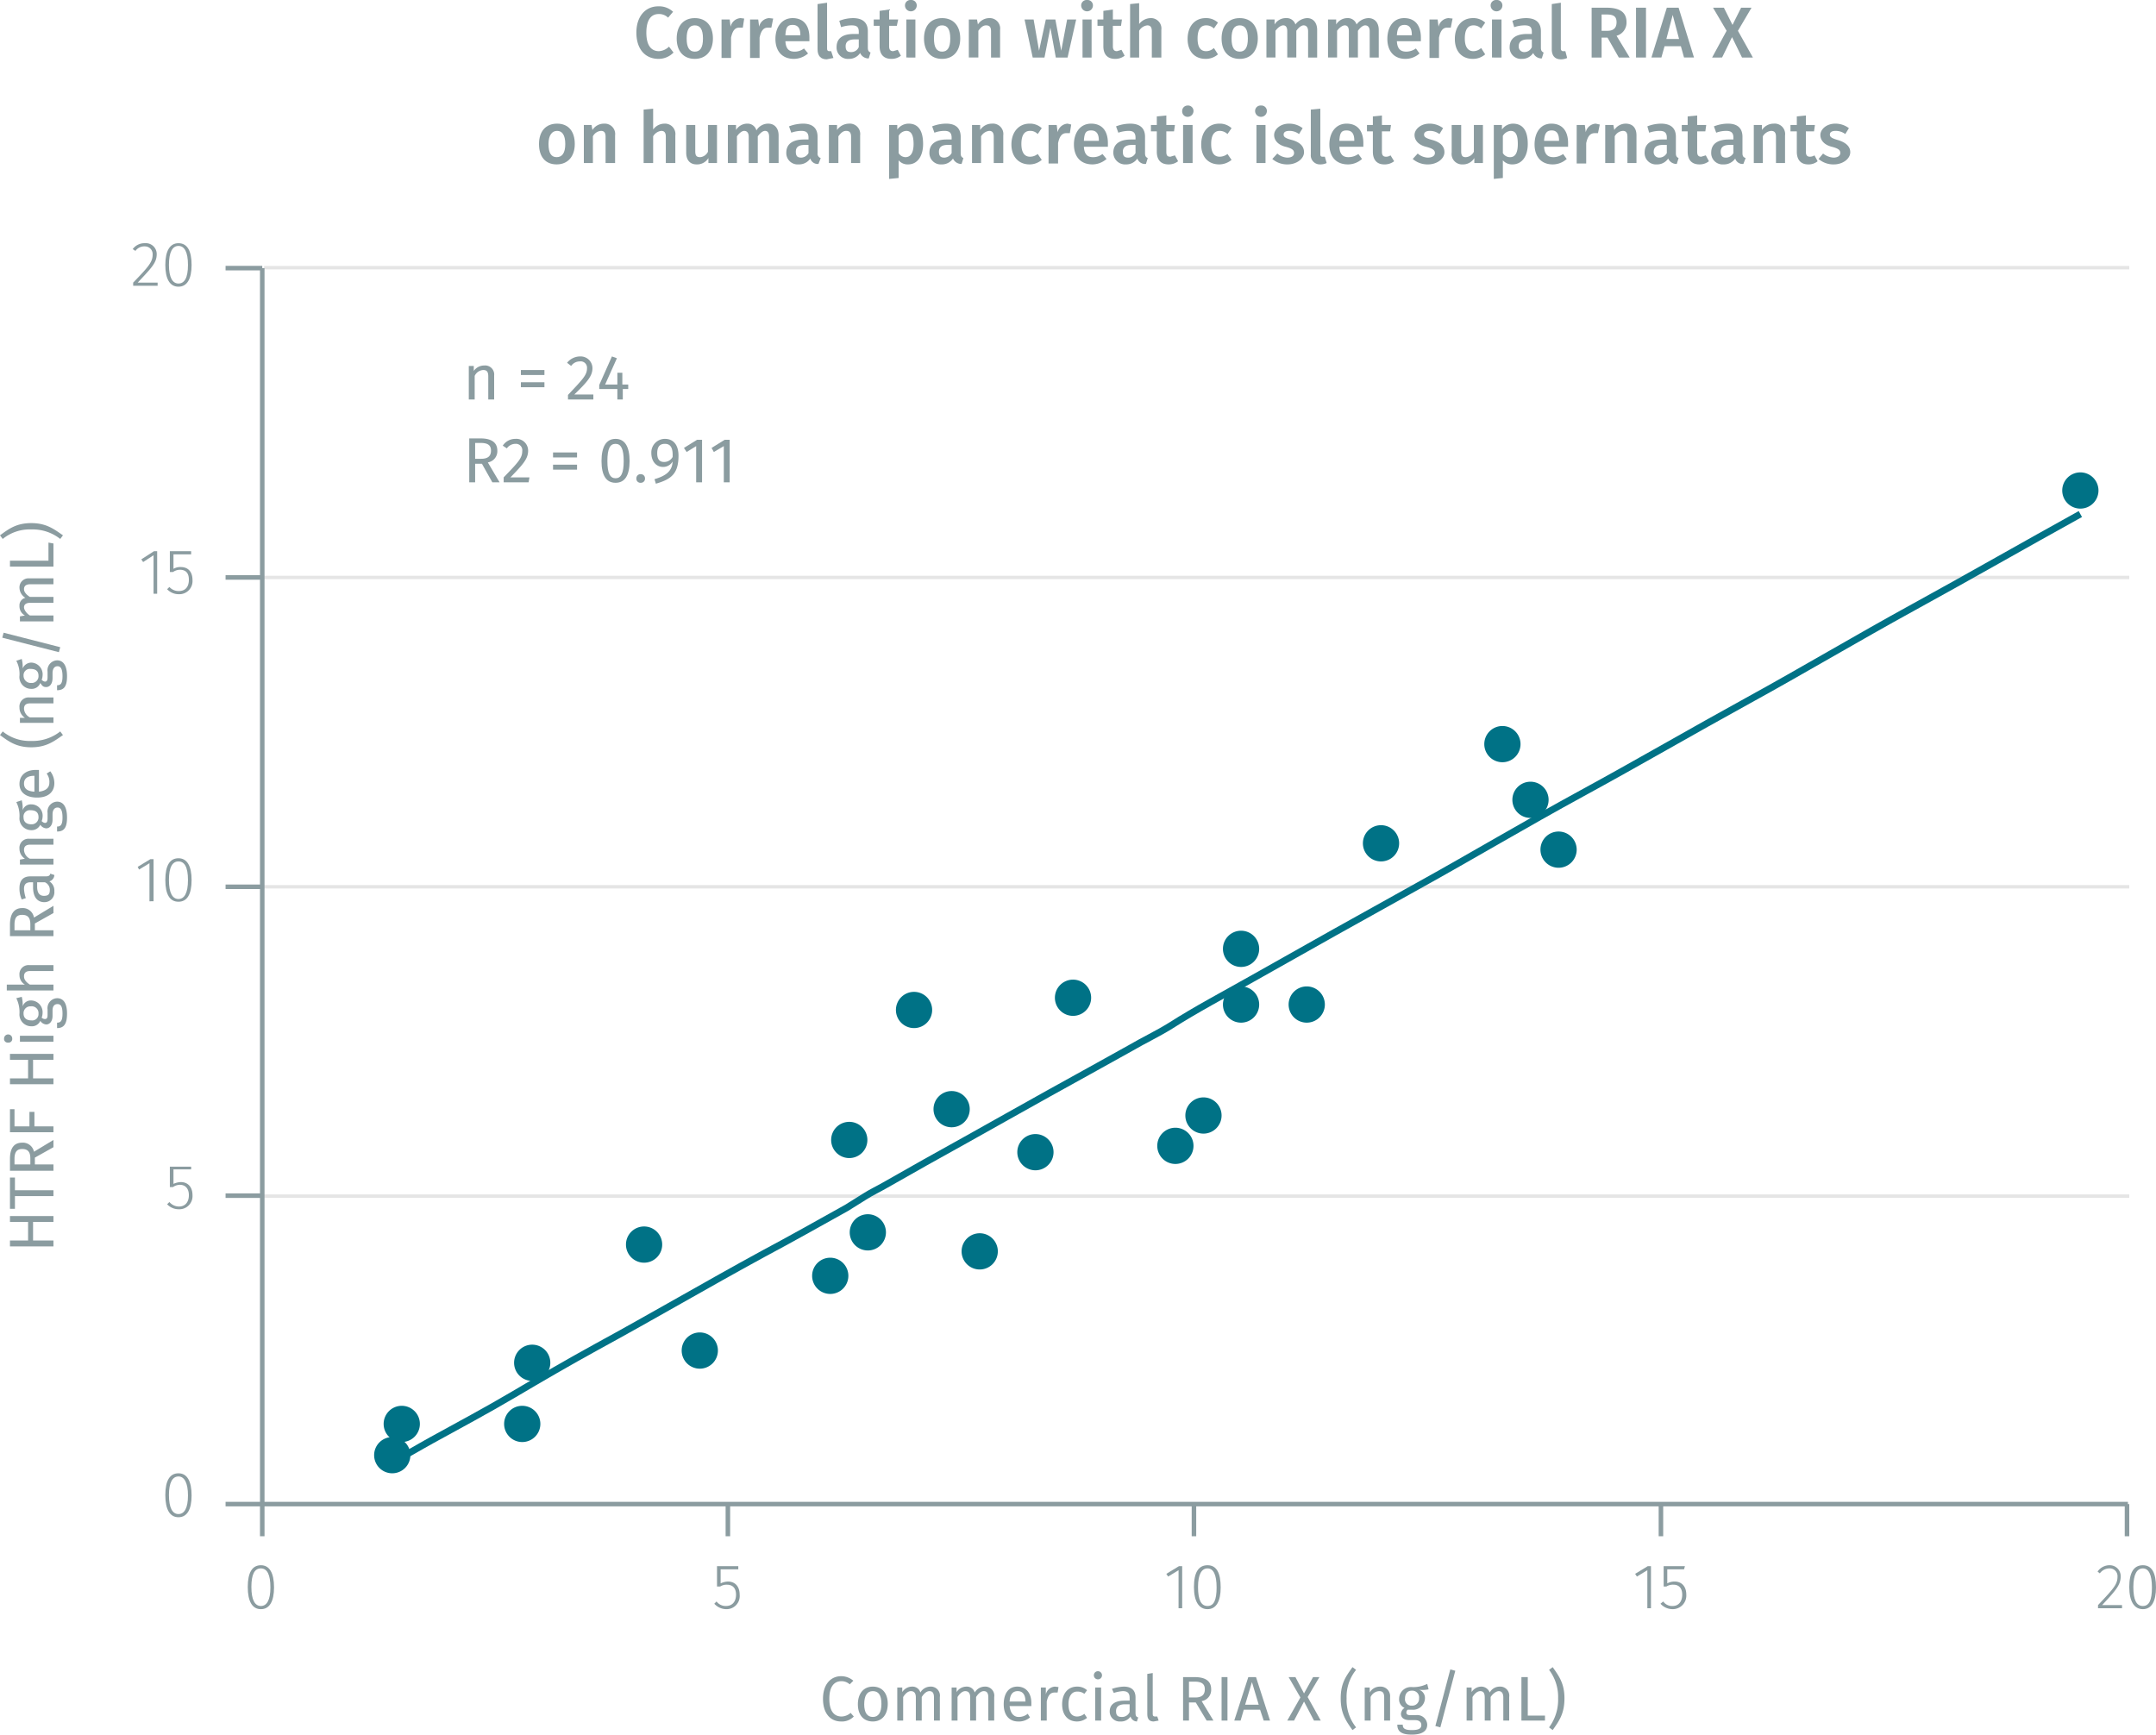 <svg xmlns="http://www.w3.org/2000/svg" xmlns:xlink="http://www.w3.org/1999/xlink" viewBox="0 0 476 383"><defs><symbol id="_1-deep-blue-circle" data-name="1-deep-blue-circle" viewBox="0 0 8 8"><path d="M8,4A4,4,0,1,1,4,0,4,4,0,0,1,8,4" fill="#007286"/></symbol></defs><title>specifications_insulin-high-range-1</title><line x1="58.3" y1="264.1" x2="470.1" y2="264.1" fill="none" stroke="#e5e5e5" stroke-miterlimit="10" stroke-width="0.75"/><line x1="58.3" y1="195.8" x2="470.1" y2="195.8" fill="none" stroke="#e5e5e5" stroke-miterlimit="10" stroke-width="0.75"/><line x1="58.3" y1="127.5" x2="470.1" y2="127.5" fill="none" stroke="#e5e5e5" stroke-miterlimit="10" stroke-width="0.75"/><line x1="58.3" y1="59.1" x2="470.1" y2="59.1" fill="none" stroke="#e5e5e5" stroke-miterlimit="10" stroke-width="0.75"/><g style="isolation:isolate"><path d="M148.6,3.4l-1.1,1.3a2.8,2.8,0,0,0-2.1-.8c-1.5,0-2.7,1.1-2.7,4.1s1.2,4.1,2.8,4.1a3.5,3.5,0,0,0,2.2-1l1,1.3a4.6,4.6,0,0,1-3.3,1.4c-2.9,0-4.9-2.1-4.9-5.8s2.1-5.8,4.8-5.8A4.5,4.5,0,0,1,148.6,3.4Z" transform="translate(0 -0.8)" fill="#8b9ca0"/><path d="M157.4,9.3c0,2.7-1.5,4.5-4,4.5s-4-1.7-4-4.5,1.5-4.5,4-4.5S157.4,6.5,157.4,9.3Zm-5.8,0c0,2,.6,2.9,1.8,2.9s1.8-.9,1.8-2.9-.6-2.9-1.8-2.9S151.6,7.3,151.6,9.3Z" transform="translate(0 -0.8)" fill="#8b9ca0"/><path d="M164.3,4.9l-.3,2h-.8c-1,0-1.5.8-1.8,2.2v4.5h-2.1V5.1h1.8l.2,1.6a2.4,2.4,0,0,1,2.2-1.9Z" transform="translate(0 -0.8)" fill="#8b9ca0"/><path d="M170.7,4.9l-.4,2h-.8c-1,0-1.5.8-1.8,2.2v4.5h-2.1V5.1h1.8l.2,1.6a2.4,2.4,0,0,1,2.2-1.9Z" transform="translate(0 -0.8)" fill="#8b9ca0"/><path d="M178.7,9.9h-5.3c.1,1.8.9,2.3,2,2.3a3.3,3.3,0,0,0,2.1-.7l.9,1.1a4.8,4.8,0,0,1-3.1,1.2c-2.7,0-4.1-1.8-4.1-4.4s1.4-4.6,3.8-4.6,3.7,1.6,3.7,4.3Zm-2-1.4c0-1.4-.5-2.2-1.7-2.2s-1.5.6-1.6,2.3h3.3Z" transform="translate(0 -0.8)" fill="#8b9ca0"/><path d="M183.1,12.1h.4l.5,1.5-1.5.3c-1.3,0-2-.8-2-2.2V1.7l2.1-.3V11.5C182.6,11.9,182.7,12.1,183.1,12.1Z" transform="translate(0 -0.8)" fill="#8b9ca0"/><path d="M192.2,12.4l-.4,1.3a2,2,0,0,1-1.9-1.2,2.9,2.9,0,0,1-2.5,1.3,2.5,2.5,0,0,1-2.7-2.6c0-1.9,1.3-2.9,3.8-2.9h1.1V7.8c0-1.1-.5-1.4-1.6-1.4a7.4,7.4,0,0,0-2.3.4l-.4-1.4a8.4,8.4,0,0,1,3-.6c2.3,0,3.3,1.1,3.3,2.9v3.6C191.6,12,191.8,12.2,192.2,12.4Zm-2.6-1.2V9.5h-.9c-1.3,0-2,.5-2,1.5s.4,1.3,1.2,1.3A1.8,1.8,0,0,0,189.6,11.2Z" transform="translate(0 -0.8)" fill="#8b9ca0"/><path d="M196.8,13.8c-1.7,0-2.6-1-2.6-2.8V6.5h-1.3V5.1h1.3V3.2l2.1-.3V5.1h2L198,6.5h-1.7V11c0,.8.3,1.1.9,1.1l1-.3.7,1.3A3.3,3.3,0,0,1,196.8,13.8Z" transform="translate(0 -0.8)" fill="#8b9ca0"/><path d="M202.4,2a1.3,1.3,0,0,1-1.3,1.3A1.3,1.3,0,0,1,199.8,2,1.2,1.2,0,0,1,201.1.8,1.2,1.2,0,0,1,202.4,2Zm-2.3,11.5V5.1h2v8.4Z" transform="translate(0 -0.8)" fill="#8b9ca0"/><path d="M212,9.3c0,2.7-1.5,4.5-4,4.5s-4-1.7-4-4.5,1.5-4.5,4-4.5S212,6.5,212,9.3Zm-5.8,0c0,2,.6,2.9,1.8,2.9s1.8-.9,1.8-2.9-.6-2.9-1.8-2.9S206.2,7.3,206.2,9.3Z" transform="translate(0 -0.8)" fill="#8b9ca0"/><path d="M220.8,7.4v6.1h-2V7.7c0-1-.4-1.3-1.1-1.3s-1.2.5-1.7,1.2v5.9h-2.1V5.1h1.8l.2,1.1a3,3,0,0,1,2.5-1.4A2.3,2.3,0,0,1,220.8,7.4Z" transform="translate(0 -0.8)" fill="#8b9ca0"/><path d="M233.1,13.5l-1.2-6.6-1.3,6.6H228l-1.8-8.4h2l1.2,6.9,1.5-6.9H233l1.3,6.9,1.3-6.9h2l-1.9,8.4Z" transform="translate(0 -0.8)" fill="#8b9ca0"/><path d="M241.3,2A1.3,1.3,0,0,1,240,3.3,1.3,1.3,0,0,1,238.7,2,1.2,1.2,0,0,1,240,.8,1.2,1.2,0,0,1,241.3,2ZM239,13.5V5.1h2v8.4Z" transform="translate(0 -0.8)" fill="#8b9ca0"/><path d="M246.2,13.8c-1.7,0-2.6-1-2.6-2.8V6.5h-1.3V5.1h1.3V3.2l2.1-.3V5.1h2l-.2,1.4h-1.8V11c0,.8.3,1.1.9,1.1l1-.3.7,1.3A3.3,3.3,0,0,1,246.2,13.8Z" transform="translate(0 -0.8)" fill="#8b9ca0"/><path d="M256.4,7.4v6.1h-2.1V7.7c0-1-.4-1.3-1-1.3a2.4,2.4,0,0,0-1.8,1.2v5.9h-2V1.7l2-.2V6.1A3.3,3.3,0,0,1,254,4.8,2.3,2.3,0,0,1,256.4,7.4Z" transform="translate(0 -0.8)" fill="#8b9ca0"/><path d="M268.9,5.8,268,7.1a2.3,2.3,0,0,0-1.7-.7c-1.2,0-1.9.9-1.9,2.9s.7,2.8,1.9,2.8a2.5,2.5,0,0,0,1.7-.7l.9,1.4a4.1,4.1,0,0,1-2.7,1c-2.5,0-4-1.7-4-4.4s1.5-4.6,4-4.6A3.8,3.8,0,0,1,268.9,5.8Z" transform="translate(0 -0.8)" fill="#8b9ca0"/><path d="M277.7,9.3c0,2.7-1.5,4.5-4,4.5s-4-1.7-4-4.5,1.5-4.5,4-4.5S277.7,6.5,277.7,9.3Zm-5.8,0c0,2,.6,2.9,1.8,2.9s1.8-.9,1.8-2.9-.6-2.9-1.8-2.9S271.9,7.3,271.9,9.3Z" transform="translate(0 -0.8)" fill="#8b9ca0"/><path d="M290.8,7.4v6.1h-2V7.7c0-1-.5-1.3-1-1.3s-1.1.5-1.6,1.2v5.9h-2V7.7c0-1-.4-1.3-.9-1.3s-1.2.5-1.7,1.2v5.9h-2V5.1h1.8V6.2A2.9,2.9,0,0,1,284,4.8a2,2,0,0,1,2,1.4,3.4,3.4,0,0,1,2.6-1.4C289.9,4.8,290.8,5.8,290.8,7.4Z" transform="translate(0 -0.8)" fill="#8b9ca0"/><path d="M304.4,7.4v6.1h-2V7.7c0-1-.5-1.3-1-1.3s-1.1.5-1.6,1.2v5.9h-2V7.7c0-1-.4-1.3-.9-1.3s-1.2.5-1.7,1.2v5.9h-2V5.1H295V6.2a2.9,2.9,0,0,1,2.5-1.4,2,2,0,0,1,2,1.4,3.4,3.4,0,0,1,2.6-1.4C303.5,4.8,304.4,5.8,304.4,7.4Z" transform="translate(0 -0.8)" fill="#8b9ca0"/><path d="M313.7,9.9h-5.3c.1,1.8.9,2.3,2.1,2.3a3.7,3.7,0,0,0,2.1-.7l.8,1.1a4.6,4.6,0,0,1-3.1,1.2c-2.6,0-4-1.8-4-4.4s1.3-4.6,3.7-4.6,3.7,1.6,3.7,4.3Zm-2-1.4c0-1.4-.5-2.2-1.6-2.2s-1.6.6-1.7,2.3h3.3Z" transform="translate(0 -0.8)" fill="#8b9ca0"/><path d="M320.7,4.9l-.4,2h-.8c-1,0-1.5.8-1.8,2.2v4.5h-2.1V5.1h1.8l.2,1.6a2.4,2.4,0,0,1,2.2-1.9Z" transform="translate(0 -0.8)" fill="#8b9ca0"/><path d="M327.9,5.8,327,7.1a2.3,2.3,0,0,0-1.7-.7c-1.2,0-1.9.9-1.9,2.9s.8,2.8,1.9,2.8a2.5,2.5,0,0,0,1.7-.7l.9,1.4a4.1,4.1,0,0,1-2.7,1c-2.5,0-4-1.7-4-4.4s1.5-4.6,4-4.6A3.8,3.8,0,0,1,327.9,5.8Z" transform="translate(0 -0.8)" fill="#8b9ca0"/><path d="M331.7,2a1.3,1.3,0,0,1-1.3,1.3A1.3,1.3,0,0,1,329.1,2,1.2,1.2,0,0,1,330.4.8,1.2,1.2,0,0,1,331.7,2Zm-2.3,11.5V5.1h2.1v8.4Z" transform="translate(0 -0.8)" fill="#8b9ca0"/><path d="M340.8,12.4l-.4,1.3a2,2,0,0,1-1.9-1.2,2.9,2.9,0,0,1-2.5,1.3,2.5,2.5,0,0,1-2.7-2.6c0-1.9,1.4-2.9,3.8-2.9h1.1V7.8c0-1.1-.5-1.4-1.6-1.4a7.4,7.4,0,0,0-2.3.4l-.4-1.4a8.4,8.4,0,0,1,3-.6c2.3,0,3.3,1.1,3.3,2.9v3.6C340.2,12,340.4,12.2,340.8,12.4Zm-2.6-1.2V9.5h-.9c-1.3,0-2,.5-2,1.5a1.2,1.2,0,0,0,1.2,1.3A1.8,1.8,0,0,0,338.2,11.2Z" transform="translate(0 -0.8)" fill="#8b9ca0"/><path d="M345.1,12.1h.5l.4,1.5a3.2,3.2,0,0,1-1.4.3c-1.3,0-2-.8-2-2.2V1.7l2-.3V11.5C344.6,11.9,344.8,12.1,345.1,12.1Z" transform="translate(0 -0.8)" fill="#8b9ca0"/><path d="M353.6,9.1v4.4h-2.2V2.5h3.3c2.9,0,4.4,1,4.4,3.2a3,3,0,0,1-2.2,3l2.9,4.8h-2.4l-2.5-4.4Zm1.3-1.5c1.3,0,2-.6,2-1.9S356.2,4,354.7,4h-1.1V7.6Z" transform="translate(0 -0.8)" fill="#8b9ca0"/><path d="M361.2,13.5V2.5h2.2v11Z" transform="translate(0 -0.8)" fill="#8b9ca0"/><path d="M367.5,11l-.7,2.5h-2.2l3.4-11h2.6l3.4,11h-2.2l-.7-2.5Zm1.8-6.9-1.4,5.3h2.8Z" transform="translate(0 -0.8)" fill="#8b9ca0"/><path d="M384.6,13.5,382.4,9l-2.2,4.5H378l3.2-5.9-3-5.1h2.4l1.9,3.8,1.9-3.8h2.3l-3,5.1,3.3,5.9Z" transform="translate(0 -0.8)" fill="#8b9ca0"/></g><g style="isolation:isolate"><path d="M126.9,32.6c0,2.7-1.5,4.5-4,4.5s-3.9-1.7-3.9-4.5,1.5-4.5,4-4.5S126.9,29.8,126.9,32.6Zm-5.8,0c0,2,.6,2.9,1.8,2.9s1.9-.9,1.9-2.9-.7-2.9-1.8-2.9S121.1,30.6,121.1,32.6Z" transform="translate(0 -0.8)" fill="#8b9ca0"/><path d="M135.8,30.7v6.1h-2.1V31c0-1-.4-1.3-1-1.3a2.2,2.2,0,0,0-1.8,1.2v5.9h-2V28.4h1.7l.2,1.1a3,3,0,0,1,2.6-1.4A2.3,2.3,0,0,1,135.8,30.7Z" transform="translate(0 -0.8)" fill="#8b9ca0"/><path d="M149.1,30.7v6.1H147V31c0-1-.4-1.3-1-1.3a2.4,2.4,0,0,0-1.8,1.2v5.9h-2.1V25l2.1-.2v4.6a3.1,3.1,0,0,1,2.5-1.3A2.3,2.3,0,0,1,149.1,30.7Z" transform="translate(0 -0.8)" fill="#8b9ca0"/><path d="M156.4,36.8V35.7a2.9,2.9,0,0,1-2.6,1.4c-1.5,0-2.3-1-2.3-2.6V28.4h2v5.8c0,1,.3,1.3,1.1,1.3a2.1,2.1,0,0,0,1.7-1.2V28.4h2v8.4Z" transform="translate(0 -0.8)" fill="#8b9ca0"/><path d="M171.9,30.7v6.1h-2.1V31c0-1-.4-1.3-.9-1.3s-1.1.5-1.6,1.2v5.9h-2V31c0-1-.5-1.3-1-1.3s-1.1.5-1.6,1.2v5.9h-2V28.4h1.8v1.1a2.9,2.9,0,0,1,2.5-1.4,2,2,0,0,1,2,1.5,3,3,0,0,1,2.6-1.5C171,28.1,171.9,29.1,171.9,30.7Z" transform="translate(0 -0.8)" fill="#8b9ca0"/><path d="M181.2,35.7l-.5,1.3a1.7,1.7,0,0,1-1.8-1.2,3,3,0,0,1-2.6,1.3,2.5,2.5,0,0,1-2.7-2.6c0-1.9,1.4-2.9,3.9-2.9h1v-.4c0-1.1-.5-1.5-1.6-1.5a6.9,6.9,0,0,0-2.2.4l-.5-1.4a8.9,8.9,0,0,1,3.1-.6c2.2,0,3.2,1.1,3.2,2.9v3.6A1,1,0,0,0,181.2,35.7Zm-2.7-1.1V32.8h-.8c-1.4,0-2,.5-2,1.5s.4,1.3,1.2,1.3A1.9,1.9,0,0,0,178.5,34.6Z" transform="translate(0 -0.8)" fill="#8b9ca0"/><path d="M189.9,30.7v6.1h-2V31c0-1-.4-1.3-1.1-1.3s-1.2.5-1.7,1.2v5.9H183V28.4h1.8v1.1a3.3,3.3,0,0,1,2.6-1.4A2.3,2.3,0,0,1,189.9,30.7Z" transform="translate(0 -0.8)" fill="#8b9ca0"/><path d="M203.8,32.6c0,2.6-1.2,4.5-3.3,4.5a2.6,2.6,0,0,1-2.1-.9v3.9l-2.1.2V28.4h1.8v1a3.1,3.1,0,0,1,2.5-1.3C202.9,28.1,203.8,29.9,203.8,32.6Zm-2.1,0c0-2.1-.6-2.9-1.6-2.9a2,2,0,0,0-1.7,1.1v3.8a1.8,1.8,0,0,0,1.5.9C201,35.5,201.7,34.6,201.7,32.6Z" transform="translate(0 -0.8)" fill="#8b9ca0"/><path d="M212.7,35.7l-.4,1.3a2,2,0,0,1-1.9-1.2,2.9,2.9,0,0,1-2.5,1.3,2.5,2.5,0,0,1-2.7-2.6c0-1.9,1.4-2.9,3.8-2.9h1.1v-.4c0-1.1-.5-1.5-1.6-1.5a6.4,6.4,0,0,0-2.2.4l-.5-1.4a8.5,8.5,0,0,1,3.1-.6c2.2,0,3.2,1.1,3.2,2.9v3.6C212.1,35.3,212.3,35.5,212.7,35.7Zm-2.6-1.1V32.8h-.9c-1.3,0-1.9.5-1.9,1.5s.4,1.3,1.2,1.3A1.9,1.9,0,0,0,210.1,34.6Z" transform="translate(0 -0.8)" fill="#8b9ca0"/><path d="M221.5,30.7v6.1h-2.1V31c0-1-.4-1.3-1-1.3a2.4,2.4,0,0,0-1.8,1.2v5.9h-2V28.4h1.8v1.1a3.1,3.1,0,0,1,2.6-1.4A2.3,2.3,0,0,1,221.5,30.7Z" transform="translate(0 -0.8)" fill="#8b9ca0"/><path d="M230,29.1l-.9,1.3a2.2,2.2,0,0,0-1.7-.7c-1.2,0-1.9.9-1.9,2.9s.8,2.8,1.9,2.8a2.7,2.7,0,0,0,1.7-.6l.9,1.3a4.1,4.1,0,0,1-2.7,1c-2.4,0-4-1.7-4-4.4s1.6-4.6,4-4.6A3.8,3.8,0,0,1,230,29.1Z" transform="translate(0 -0.8)" fill="#8b9ca0"/><path d="M236.5,28.3l-.3,1.9h-.8c-1,0-1.5.8-1.8,2.2v4.5h-2.1V28.4h1.8l.2,1.6a2.4,2.4,0,0,1,2.2-1.9Z" transform="translate(0 -0.8)" fill="#8b9ca0"/><path d="M244.6,33.2h-5.3c.1,1.8.9,2.3,2,2.3a3.3,3.3,0,0,0,2.1-.7l.9,1.1a4.8,4.8,0,0,1-3.1,1.2c-2.7,0-4.1-1.8-4.1-4.4s1.4-4.6,3.8-4.6,3.7,1.6,3.7,4.3Zm-2-1.4c0-1.4-.5-2.2-1.7-2.2s-1.5.6-1.6,2.3h3.3Z" transform="translate(0 -0.8)" fill="#8b9ca0"/><path d="M253.4,35.7,253,37a1.8,1.8,0,0,1-1.9-1.2,2.9,2.9,0,0,1-2.5,1.3,2.6,2.6,0,0,1-2.8-2.6c0-1.9,1.4-2.9,3.9-2.9h1v-.4c0-1.1-.5-1.5-1.5-1.5a7.4,7.4,0,0,0-2.3.4l-.5-1.4a8.9,8.9,0,0,1,3.1-.6c2.3,0,3.3,1.1,3.3,2.9v3.6C252.8,35.3,253,35.5,253.4,35.7Zm-2.7-1.1V32.8h-.8c-1.3,0-2,.5-2,1.5s.4,1.3,1.2,1.3A1.8,1.8,0,0,0,250.7,34.6Z" transform="translate(0 -0.8)" fill="#8b9ca0"/><path d="M258,37.1c-1.7,0-2.6-1-2.6-2.8V29.8h-1.3V28.4h1.3V26.5l2.1-.2v2.1h1.9l-.2,1.4h-1.7v4.5c0,.8.2,1.1.9,1.1l1-.3.7,1.3A3.3,3.3,0,0,1,258,37.1Z" transform="translate(0 -0.8)" fill="#8b9ca0"/><path d="M263.5,25.3a1.3,1.3,0,0,1-1.3,1.3,1.2,1.2,0,0,1-1.2-1.3,1.2,1.2,0,0,1,1.2-1.2A1.2,1.2,0,0,1,263.5,25.3Zm-2.3,11.5V28.4h2.1v8.4Z" transform="translate(0 -0.8)" fill="#8b9ca0"/><path d="M271.9,29.1l-.9,1.3a2.5,2.5,0,0,0-1.7-.7c-1.2,0-1.9.9-1.9,2.9s.7,2.8,1.9,2.8a2.9,2.9,0,0,0,1.7-.6l.9,1.3a4.3,4.3,0,0,1-2.7,1c-2.5,0-4-1.7-4-4.4s1.5-4.6,4-4.6A3.8,3.8,0,0,1,271.9,29.1Z" transform="translate(0 -0.8)" fill="#8b9ca0"/><path d="M279.7,25.3a1.3,1.3,0,0,1-1.3,1.3,1.3,1.3,0,0,1-1.3-1.3,1.2,1.2,0,0,1,1.3-1.2A1.2,1.2,0,0,1,279.7,25.3Zm-2.3,11.5V28.4h2v8.4Z" transform="translate(0 -0.8)" fill="#8b9ca0"/><path d="M287.6,29.1l-.8,1.3a3.5,3.5,0,0,0-2.1-.7c-.9,0-1.3.3-1.3.8s.3.8,1.8,1.2,2.7,1.2,2.7,2.7-1.7,2.7-3.6,2.7a5,5,0,0,1-3.4-1.2l1.1-1.2a3.6,3.6,0,0,0,2.2.9c1,0,1.5-.4,1.5-1s-.3-1-1.9-1.4-2.5-1.4-2.5-2.6,1.3-2.5,3.3-2.5A4.9,4.9,0,0,1,287.6,29.1Z" transform="translate(0 -0.8)" fill="#8b9ca0"/><path d="M292,35.4h.5l.4,1.4a3.3,3.3,0,0,1-1.5.3,2,2,0,0,1-2-2.2V25l2.1-.2v10C291.5,35.2,291.6,35.4,292,35.4Z" transform="translate(0 -0.8)" fill="#8b9ca0"/><path d="M301,33.2h-5.3c.1,1.8.9,2.3,2,2.3a3.8,3.8,0,0,0,2.2-.7l.8,1.1a4.6,4.6,0,0,1-3.1,1.2c-2.7,0-4.1-1.8-4.1-4.4s1.4-4.6,3.8-4.6,3.7,1.6,3.7,4.3Zm-2-1.4c0-1.4-.5-2.2-1.7-2.2s-1.5.6-1.6,2.3H299Z" transform="translate(0 -0.8)" fill="#8b9ca0"/><path d="M305.6,37.1c-1.6,0-2.5-1-2.5-2.8V29.8h-1.3V28.4h1.3V26.5l2-.2v2.1h2l-.2,1.4h-1.8v4.5c0,.8.3,1.1.9,1.1a1.7,1.7,0,0,0,1-.3l.8,1.3A3.4,3.4,0,0,1,305.6,37.1Z" transform="translate(0 -0.8)" fill="#8b9ca0"/><path d="M318.6,29.1l-.8,1.3a3.5,3.5,0,0,0-2.1-.7c-.8,0-1.3.3-1.3.8s.3.8,1.8,1.2,2.7,1.2,2.7,2.7-1.7,2.7-3.6,2.7a5,5,0,0,1-3.4-1.2l1.1-1.2a3.6,3.6,0,0,0,2.2.9c1,0,1.6-.4,1.6-1s-.4-1-2-1.4-2.5-1.4-2.5-2.6,1.3-2.5,3.3-2.5A4.9,4.9,0,0,1,318.6,29.1Z" transform="translate(0 -0.8)" fill="#8b9ca0"/><path d="M325.5,36.8V35.7a2.9,2.9,0,0,1-2.6,1.4,2.3,2.3,0,0,1-2.4-2.6V28.4h2.1v5.8c0,1,.3,1.3,1,1.3a2.1,2.1,0,0,0,1.8-1.2V28.4h2v8.4Z" transform="translate(0 -0.8)" fill="#8b9ca0"/><path d="M337.3,32.6c0,2.6-1.2,4.5-3.4,4.5a2.7,2.7,0,0,1-2.1-.9v3.9l-2,.2V28.4h1.8v1a3,3,0,0,1,2.4-1.3C336.4,28.1,337.3,29.9,337.3,32.6Zm-2.2,0c0-2.1-.5-2.9-1.6-2.9a2.2,2.2,0,0,0-1.7,1.1v3.8a1.8,1.8,0,0,0,1.6.9C334.5,35.5,335.1,34.6,335.1,32.6Z" transform="translate(0 -0.8)" fill="#8b9ca0"/><path d="M346.2,33.2h-5.3c.1,1.8.9,2.3,2.1,2.3a3.7,3.7,0,0,0,2.1-.7l.8,1.1a4.6,4.6,0,0,1-3.1,1.2c-2.6,0-4-1.8-4-4.4s1.3-4.6,3.7-4.6,3.7,1.6,3.7,4.3Zm-2-1.4c0-1.4-.5-2.2-1.6-2.2s-1.6.6-1.7,2.3h3.3Z" transform="translate(0 -0.8)" fill="#8b9ca0"/><path d="M353.2,28.3l-.4,1.9h-.7c-1.1,0-1.6.8-1.9,2.2v4.5h-2.1V28.4h1.8l.2,1.6a2.4,2.4,0,0,1,2.2-1.9Z" transform="translate(0 -0.8)" fill="#8b9ca0"/><path d="M361.3,30.7v6.1h-2V31c0-1-.4-1.3-1-1.3a2.2,2.2,0,0,0-1.8,1.2v5.9h-2.1V28.4h1.8l.2,1.1a3,3,0,0,1,2.5-1.4C360.5,28.1,361.3,29.1,361.3,30.7Z" transform="translate(0 -0.8)" fill="#8b9ca0"/><path d="M370.6,35.7l-.4,1.3a2,2,0,0,1-1.9-1.2,2.9,2.9,0,0,1-2.5,1.3,2.5,2.5,0,0,1-2.7-2.6c0-1.9,1.3-2.9,3.8-2.9H368v-.4c0-1.1-.5-1.5-1.6-1.5a7.4,7.4,0,0,0-2.3.4l-.4-1.4a8.4,8.4,0,0,1,3-.6c2.3,0,3.3,1.1,3.3,2.9v3.6C370,35.3,370.2,35.5,370.6,35.7ZM368,34.6V32.8h-.9c-1.3,0-2,.5-2,1.5a1.2,1.2,0,0,0,1.2,1.3A1.9,1.9,0,0,0,368,34.6Z" transform="translate(0 -0.8)" fill="#8b9ca0"/><path d="M375.2,37.1c-1.7,0-2.6-1-2.6-2.8V29.8h-1.3V28.4h1.3V26.5l2.1-.2v2.1h2l-.2,1.4h-1.8v4.5c0,.8.3,1.1.9,1.1l1-.3.7,1.3A3.3,3.3,0,0,1,375.2,37.1Z" transform="translate(0 -0.8)" fill="#8b9ca0"/><path d="M385.4,35.7l-.5,1.3a1.7,1.7,0,0,1-1.8-1.2,3,3,0,0,1-2.6,1.3,2.5,2.5,0,0,1-2.7-2.6c0-1.9,1.4-2.9,3.9-2.9h1v-.4c0-1.1-.5-1.5-1.6-1.5a6.4,6.4,0,0,0-2.2.4l-.5-1.4a8.5,8.5,0,0,1,3.1-.6c2.2,0,3.2,1.1,3.2,2.9v3.6C384.7,35.3,384.9,35.5,385.4,35.7Zm-2.7-1.1V32.8h-.8c-1.4,0-2,.5-2,1.5s.4,1.3,1.2,1.3A1.9,1.9,0,0,0,382.7,34.6Z" transform="translate(0 -0.8)" fill="#8b9ca0"/><path d="M394.1,30.7v6.1h-2V31c0-1-.4-1.3-1.1-1.3a2.4,2.4,0,0,0-1.8,1.2v5.9h-2V28.4H389v1.1a3.1,3.1,0,0,1,2.6-1.4A2.3,2.3,0,0,1,394.1,30.7Z" transform="translate(0 -0.8)" fill="#8b9ca0"/><path d="M399.2,37.1c-1.6,0-2.5-1-2.5-2.8V29.8h-1.4V28.4h1.4V26.5l2-.2v2.1h2l-.2,1.4h-1.8v4.5c0,.8.3,1.1.9,1.1a1.9,1.9,0,0,0,1-.3l.7,1.3A3.1,3.1,0,0,1,399.2,37.1Z" transform="translate(0 -0.8)" fill="#8b9ca0"/><path d="M408.2,29.1l-.8,1.3a3.5,3.5,0,0,0-2.1-.7c-.9,0-1.3.3-1.3.8s.3.8,1.7,1.2,2.8,1.2,2.8,2.7-1.7,2.7-3.6,2.7a5,5,0,0,1-3.4-1.2l1-1.2a4.1,4.1,0,0,0,2.3.9c.9,0,1.5-.4,1.5-1s-.3-1-1.9-1.4-2.5-1.4-2.5-2.6,1.3-2.5,3.3-2.5A4.9,4.9,0,0,1,408.2,29.1Z" transform="translate(0 -0.8)" fill="#8b9ca0"/></g><line x1="57.9" y1="332.1" x2="469.8" y2="332.1" fill="none" stroke="#8b9ca0" stroke-miterlimit="10"/><g style="isolation:isolate"><path d="M60.5,351.3c0,3.1-1,4.8-2.9,4.8s-2.9-1.7-2.9-4.9,1-4.8,2.9-4.8S60.5,348.1,60.5,351.3Zm-5-.1c0,2.9.8,4.2,2.1,4.2s2.1-1.3,2.1-4.1-.7-4.2-2.1-4.2S55.5,348.4,55.5,351.2Z" transform="translate(0 -0.8)" fill="#8b9ca0"/></g><g style="isolation:isolate"><path d="M159.1,347.3v3.1a4.2,4.2,0,0,1,1.6-.4c1.6,0,2.6,1.1,2.6,2.9a2.9,2.9,0,0,1-3,3.2,3.6,3.6,0,0,1-2.6-1.2l.5-.5a2.5,2.5,0,0,0,2.1,1c1.4,0,2.2-1,2.2-2.5s-.8-2.2-2-2.2a2.6,2.6,0,0,0-1.5.4h-.7v-4.5H163v.7Z" transform="translate(0 -0.8)" fill="#8b9ca0"/></g><g style="isolation:isolate"><path d="M260.2,355.9v-8.4l-2.3,1.4-.4-.6,2.8-1.7h.7v9.3Z" transform="translate(0 -0.8)" fill="#8b9ca0"/><path d="M269.5,351.3c0,3.1-1,4.8-2.9,4.8s-3-1.7-3-4.9,1-4.8,3-4.8S269.5,348.1,269.5,351.3Zm-5-.1c0,2.9.7,4.2,2.1,4.2s2-1.3,2-4.1-.7-4.2-2-4.2S264.5,348.4,264.5,351.2Z" transform="translate(0 -0.8)" fill="#8b9ca0"/></g><g style="isolation:isolate"><path d="M363.7,355.9v-8.4l-2.3,1.4-.4-.6,2.8-1.7h.7v9.3Z" transform="translate(0 -0.8)" fill="#8b9ca0"/><path d="M368.1,347.3v3.1a3.4,3.4,0,0,1,1.6-.4c1.6,0,2.6,1.1,2.6,2.9a3,3,0,0,1-3,3.2,3.6,3.6,0,0,1-2.7-1.2l.6-.5a2.4,2.4,0,0,0,2.1,1c1.3,0,2.1-1,2.1-2.5s-.8-2.2-1.9-2.2a2.7,2.7,0,0,0-1.6.4h-.6v-4.5H372l-.2.7Z" transform="translate(0 -0.8)" fill="#8b9ca0"/></g><line x1="57.9" y1="332.1" x2="57.9" y2="339.2" fill="none" stroke="#8b9ca0" stroke-miterlimit="10"/><line x1="160.7" y1="332.1" x2="160.7" y2="339.2" fill="none" stroke="#8b9ca0" stroke-miterlimit="10"/><line x1="263.6" y1="332.1" x2="263.6" y2="339.2" fill="none" stroke="#8b9ca0" stroke-miterlimit="10"/><line x1="366.7" y1="332.1" x2="366.7" y2="339.2" fill="none" stroke="#8b9ca0" stroke-miterlimit="10"/><line x1="469.6" y1="332.1" x2="469.6" y2="339.2" fill="none" stroke="#8b9ca0" stroke-miterlimit="10"/><g style="isolation:isolate"><path d="M468.2,348.9c0,1.8-1,3-4.1,6.3h4.4v.7h-5.3v-.7c3.5-3.7,4.3-4.6,4.3-6.3a1.7,1.7,0,0,0-1.8-1.8,2.6,2.6,0,0,0-2.1,1.1l-.5-.4a3.2,3.2,0,0,1,2.7-1.4A2.4,2.4,0,0,1,468.2,348.9Z" transform="translate(0 -0.8)" fill="#8b9ca0"/><path d="M476,351.3c0,3.1-1,4.8-2.9,4.8s-3-1.7-3-4.9,1-4.8,3-4.8S476,348.1,476,351.3Zm-5-.1c0,2.9.7,4.2,2.1,4.2s2-1.3,2-4.1-.7-4.2-2-4.2S471,348.4,471,351.2Z" transform="translate(0 -0.8)" fill="#8b9ca0"/></g><line x1="57.9" y1="332.1" x2="57.9" y2="59.2" fill="none" stroke="#8b9ca0" stroke-miterlimit="10"/><g style="isolation:isolate"><path d="M42.3,331c0,3.1-1,4.8-2.9,4.8s-2.9-1.7-2.9-4.9,1-4.8,2.9-4.8S42.3,327.8,42.3,331Zm-5-.1c0,2.9.8,4.2,2.1,4.2s2.1-1.3,2.1-4.1-.8-4.2-2.1-4.2S37.3,328.1,37.3,330.9Z" transform="translate(0 -0.8)" fill="#8b9ca0"/></g><g style="isolation:isolate"><path d="M38.3,259v3.2a4.2,4.2,0,0,1,1.6-.4c1.6,0,2.6,1.1,2.6,2.9a2.9,2.9,0,0,1-3,3.1,3.5,3.5,0,0,1-2.6-1.1l.5-.5a2.8,2.8,0,0,0,2.1,1c1.4,0,2.2-1,2.2-2.5s-.8-2.3-2-2.3a2.7,2.7,0,0,0-1.5.5h-.7v-4.5h4.7v.6Z" transform="translate(0 -0.8)" fill="#8b9ca0"/></g><g style="isolation:isolate"><path d="M33,199.8v-8.4l-2.3,1.4-.3-.6,2.8-1.7h.7v9.3Z" transform="translate(0 -0.8)" fill="#8b9ca0"/><path d="M42.3,195.1c0,3.2-1,4.8-2.9,4.8s-2.9-1.6-2.9-4.8,1-4.8,2.9-4.8S42.3,192,42.3,195.1Zm-5,0c0,2.9.8,4.2,2.1,4.2s2.1-1.3,2.1-4.2-.8-4.1-2.1-4.1S37.3,192.2,37.3,195.1Z" transform="translate(0 -0.8)" fill="#8b9ca0"/></g><g style="isolation:isolate"><path d="M33.9,131.9v-8.5l-2.3,1.5-.4-.6,2.8-1.8h.7v9.4Z" transform="translate(0 -0.8)" fill="#8b9ca0"/><path d="M38.3,123.2v3.2a2.9,2.9,0,0,1,1.6-.4c1.6,0,2.6,1,2.6,2.9a2.9,2.9,0,0,1-3,3.1,3.5,3.5,0,0,1-2.6-1.1l.5-.5a2.7,2.7,0,0,0,2.1.9c1.4,0,2.2-.9,2.2-2.5s-.8-2.2-2-2.2a2.7,2.7,0,0,0-1.5.5h-.7v-4.6h4.7v.7Z" transform="translate(0 -0.8)" fill="#8b9ca0"/></g><line x1="57.9" y1="332.1" x2="49.8" y2="332.1" fill="none" stroke="#8b9ca0" stroke-miterlimit="10"/><line x1="57.9" y1="264" x2="49.8" y2="264" fill="none" stroke="#8b9ca0" stroke-miterlimit="10"/><line x1="57.9" y1="195.8" x2="49.8" y2="195.8" fill="none" stroke="#8b9ca0" stroke-miterlimit="10"/><line x1="57.9" y1="127.5" x2="49.8" y2="127.5" fill="none" stroke="#8b9ca0" stroke-miterlimit="10"/><line x1="57.9" y1="59.2" x2="49.8" y2="59.2" fill="none" stroke="#8b9ca0" stroke-miterlimit="10"/><g style="isolation:isolate"><path d="M34.6,56.9c0,1.9-1.1,3-4.2,6.3h4.4v.7H29.4v-.7c3.5-3.6,4.3-4.6,4.3-6.2A1.7,1.7,0,0,0,32,55.2a2.4,2.4,0,0,0-2.1,1l-.6-.4A3.2,3.2,0,0,1,32,54.5,2.4,2.4,0,0,1,34.6,56.9Z" transform="translate(0 -0.8)" fill="#8b9ca0"/><path d="M42.3,59.3c0,3.1-1,4.8-2.9,4.8s-2.9-1.7-2.9-4.8,1-4.8,2.9-4.8S42.3,56.1,42.3,59.3Zm-5,0c0,2.8.8,4.1,2.1,4.1s2.1-1.2,2.1-4.1-.8-4.2-2.1-4.2S37.3,56.4,37.3,59.3Z" transform="translate(0 -0.8)" fill="#8b9ca0"/></g><path d="M459.3,114.3c-12.3,6.8-24.5,13.8-36.9,20.6s-24.3,13.9-36.5,20.6-24.4,13.8-36.7,20.5-24.2,13.8-36.3,20.5-24.4,13.6-36.6,20.5c-6,3.4-12.1,6.6-17.9,10.3-2.9,1.8-5.9,3.2-8.8,4.9l-9,5c-12.2,6.7-24.3,13.6-36.4,20.3l-9,5.1c-1.4.8-2.9,1.5-4.3,2.4l-4,2.5c-6.1,3.4-12.3,6.9-18.5,10.2-12.3,6.7-24.4,13.8-36.7,20.5-6.2,3.4-12.2,6.9-18.3,10.5s-12.1,6.8-18.1,10.1c-2.9,1.6-5.7,3.3-8.6,4.8" transform="translate(0 -0.8)" fill="none" stroke="#007286" stroke-miterlimit="10" stroke-width="1.5"/><g style="isolation:isolate"><path d="M109.1,83.7V89h-1.3V83.9c0-1.1-.4-1.4-1.1-1.4a2.2,2.2,0,0,0-1.9,1.3V89h-1.3V81.6h1.1v1.1a2.8,2.8,0,0,1,2.3-1.2A2,2,0,0,1,109.1,83.7Z" transform="translate(0 -0.8)" fill="#8b9ca0"/><path d="M120.2,82.5v1.1H115V82.5Zm0,2.7v1.1H115V85.2Z" transform="translate(0 -0.8)" fill="#8b9ca0"/><path d="M130.8,82.1c0,1.7-1.1,3-4,5.8H131V89h-5.6V88c3.3-3.5,4.2-4.4,4.2-5.9a1.4,1.4,0,0,0-1.6-1.5,2.3,2.3,0,0,0-1.9,1l-.9-.7a3.7,3.7,0,0,1,2.9-1.4A2.6,2.6,0,0,1,130.8,82.1Z" transform="translate(0 -0.8)" fill="#8b9ca0"/><path d="M137.5,86.7V89h-1.2V86.7h-4v-.9l2.8-6.3,1.1.4-2.6,5.8h2.7V83.1h1.1v2.6h1.3v1Z" transform="translate(0 -0.8)" fill="#8b9ca0"/></g><g style="isolation:isolate"><path d="M104.9,103.2v4.1h-1.3V97.6h2.5c2.4,0,3.7.9,3.7,2.7a2.5,2.5,0,0,1-2.1,2.6l2.6,4.4h-1.6l-2.3-4.1Zm3.5-2.9c0-1.2-.7-1.7-2.3-1.7h-1.2v3.5h1.3C107.6,102.1,108.4,101.6,108.4,100.3Z" transform="translate(0 -0.8)" fill="#8b9ca0"/><path d="M116.6,100.3c0,1.8-1.1,3-3.9,5.9h4.2l-.2,1.1h-5.5v-1.1c3.3-3.4,4.1-4.3,4.1-5.8a1.4,1.4,0,0,0-1.5-1.6,2.3,2.3,0,0,0-1.9,1l-.9-.6a3.3,3.3,0,0,1,2.8-1.5A2.6,2.6,0,0,1,116.6,100.3Z" transform="translate(0 -0.8)" fill="#8b9ca0"/><path d="M127.4,100.7v1.1h-5.3v-1.1Zm0,2.7v1.1h-5.3v-1.1Z" transform="translate(0 -0.8)" fill="#8b9ca0"/><path d="M139,102.6c0,3.1-1,4.8-3.1,4.8s-3.1-1.7-3.1-4.8,1-4.9,3.1-4.9S139,99.5,139,102.6Zm-4.9,0c0,2.7.6,3.8,1.8,3.8s1.8-1.1,1.8-3.8-.6-3.8-1.8-3.8S134.1,99.8,134.1,102.6Z" transform="translate(0 -0.8)" fill="#8b9ca0"/><path d="M142.4,106.4a.9.9,0,0,1-.9,1,.9.9,0,0,1-1-1,.9.9,0,0,1,1-.9A.9.9,0,0,1,142.4,106.4Z" transform="translate(0 -0.8)" fill="#8b9ca0"/><path d="M149.8,101.4c0,3.9-1.5,5.2-5,6.2l-.3-1c2.4-.7,3.9-1.7,4-3.9a2.4,2.4,0,0,1-2.1,1.2c-1.5,0-2.6-1.2-2.6-3.1a3,3,0,0,1,3-3.1C148.8,97.7,149.8,99.2,149.8,101.4Zm-1.3.3c.1-2.1-.5-2.9-1.7-2.9s-1.7.7-1.7,2.1.6,1.9,1.5,1.9A2.1,2.1,0,0,0,148.5,101.7Z" transform="translate(0 -0.8)" fill="#8b9ca0"/><path d="M153.7,107.3v-8l-2.1,1.3-.6-.9,2.9-1.8H155v9.4Z" transform="translate(0 -0.8)" fill="#8b9ca0"/><path d="M159.8,107.3v-8l-2.2,1.3-.5-.9,2.9-1.8h1.1v9.4Z" transform="translate(0 -0.8)" fill="#8b9ca0"/></g><g style="isolation:isolate"><path d="M188.4,371.9l-.8.8a2.7,2.7,0,0,0-1.8-.7c-1.5,0-2.7,1-2.7,3.9s1.2,3.9,2.7,3.9a3.1,3.1,0,0,0,2-.8l.7.8a3.6,3.6,0,0,1-2.8,1.1c-2.3,0-4-1.7-4-5s1.8-5,4-5A4.1,4.1,0,0,1,188.4,371.9Z" transform="translate(0 -0.8)" fill="#8b9ca0"/><path d="M196,377c0,2.3-1.2,3.9-3.3,3.9s-3.3-1.5-3.3-3.8,1.2-3.9,3.3-3.9S196,374.7,196,377Zm-5.2.1c0,1.9.7,2.8,1.9,2.8s1.9-.9,1.9-2.9-.7-2.8-1.9-2.8S190.8,375.1,190.8,377.1Z" transform="translate(0 -0.8)" fill="#8b9ca0"/><path d="M207.5,375.5v5.2h-1.3v-5.1c0-1.1-.4-1.4-1-1.4s-1.2.5-1.7,1.3v5.2h-1.3v-5.1c0-1.1-.5-1.4-1.1-1.4s-1.2.5-1.7,1.3v5.2h-1.3v-7.3h1.1v1a2.6,2.6,0,0,1,2.2-1.2,1.8,1.8,0,0,1,1.8,1.3,2.6,2.6,0,0,1,2.2-1.3A2,2,0,0,1,207.5,375.5Z" transform="translate(0 -0.8)" fill="#8b9ca0"/><path d="M219.5,375.5v5.2h-1.3v-5.1c0-1.1-.4-1.4-1-1.4s-1.2.5-1.7,1.3v5.2h-1.3v-5.1c0-1.1-.5-1.4-1.1-1.4s-1.2.5-1.7,1.3v5.2h-1.3v-7.3h1.1v1a2.6,2.6,0,0,1,2.2-1.2,1.8,1.8,0,0,1,1.8,1.3,2.6,2.6,0,0,1,2.2-1.3A2,2,0,0,1,219.5,375.5Z" transform="translate(0 -0.8)" fill="#8b9ca0"/><path d="M227.7,377.5h-4.8c.2,1.7,1,2.4,2,2.4a3.1,3.1,0,0,0,2-.7l.5.8a3.7,3.7,0,0,1-2.6.9c-2,0-3.2-1.4-3.2-3.8s1.1-3.9,3-3.9,3.1,1.4,3.1,3.6Zm-1.3-1c0-1.5-.6-2.3-1.7-2.3s-1.7.7-1.8,2.3Z" transform="translate(0 -0.8)" fill="#8b9ca0"/><path d="M233.7,373.3l-.2,1.2h-.6c-1,0-1.5.6-1.8,2v4.2h-1.3v-7.3h1.1v1.5a2.2,2.2,0,0,1,2-1.7Z" transform="translate(0 -0.8)" fill="#8b9ca0"/><path d="M240,374l-.6.8a2.4,2.4,0,0,0-1.6-.5c-1.1,0-1.9.9-1.9,2.8s.8,2.7,1.9,2.7a2.5,2.5,0,0,0,1.6-.6l.6.9a3.5,3.5,0,0,1-2.2.8c-2,0-3.3-1.4-3.3-3.8s1.3-3.9,3.3-3.9A3.2,3.2,0,0,1,240,374Z" transform="translate(0 -0.8)" fill="#8b9ca0"/><path d="M243.3,370.7a.9.9,0,1,1-.9-.9A.9.9,0,0,1,243.3,370.7Zm-1.5,10v-7.3h1.3v7.3Z" transform="translate(0 -0.8)" fill="#8b9ca0"/><path d="M251.3,380l-.3.9a1.5,1.5,0,0,1-1.4-1.1,2.5,2.5,0,0,1-2.2,1.1,2.2,2.2,0,0,1-2.4-2.2c0-1.6,1.2-2.4,3.3-2.4h1.1v-.6c0-1.1-.5-1.5-1.5-1.5a7.9,7.9,0,0,0-2,.4l-.4-.9a9.1,9.1,0,0,1,2.6-.5c1.8,0,2.6.9,2.6,2.4V379C250.7,379.7,250.9,379.9,251.3,380Zm-1.9-1.2v-1.7h-1c-1.3,0-2,.5-2,1.5s.4,1.3,1.3,1.3A1.8,1.8,0,0,0,249.4,378.8Z" transform="translate(0 -0.8)" fill="#8b9ca0"/><path d="M255,379.8h.5l.3.9-1.1.2c-.9,0-1.4-.5-1.4-1.6v-8.9l1.2-.2v9.1C254.5,379.7,254.7,379.8,255,379.8Z" transform="translate(0 -0.8)" fill="#8b9ca0"/><path d="M262.5,376.7v4h-1.3v-9.6h2.5c2.5,0,3.7.9,3.7,2.7a2.5,2.5,0,0,1-2.1,2.6l2.6,4.3h-1.5l-2.4-4Zm3.5-2.9c0-1.2-.7-1.7-2.3-1.7h-1.2v3.5h1.4C265.2,375.6,266,375.1,266,373.8Z" transform="translate(0 -0.8)" fill="#8b9ca0"/><path d="M269.7,380.7v-9.6H271v9.6Z" transform="translate(0 -0.8)" fill="#8b9ca0"/><path d="M274.6,378.3l-.7,2.4h-1.4l3.1-9.6h1.7l3.1,9.6H279l-.8-2.4Zm1.8-6.1-1.5,5h3Z" transform="translate(0 -0.8)" fill="#8b9ca0"/><path d="M290.1,380.7l-2.2-4.2-2.2,4.2h-1.5l2.9-5.1-2.6-4.5H286l1.9,3.6,2-3.6h1.4l-2.6,4.4,2.9,5.2Z" transform="translate(0 -0.8)" fill="#8b9ca0"/><path d="M297.3,375.8a9.6,9.6,0,0,0,2.1,6.4l-.8.6c-1.4-2-2.6-3.6-2.6-7s1.2-4.9,2.6-6.9l.8.6A9.4,9.4,0,0,0,297.3,375.8Z" transform="translate(0 -0.8)" fill="#8b9ca0"/><path d="M306.9,375.5v5.2h-1.3v-5.1c0-1.1-.4-1.4-1.1-1.4a2.2,2.2,0,0,0-1.9,1.3v5.2h-1.3v-7.3h1.1v1.1a2.6,2.6,0,0,1,2.3-1.3A2.1,2.1,0,0,1,306.9,375.5Z" transform="translate(0 -0.8)" fill="#8b9ca0"/><path d="M313.3,373.9a1.9,1.9,0,0,1,1.3,1.9,2.6,2.6,0,0,1-2.8,2.5h-1a.7.7,0,0,0-.3.6c0,.4.2.6.9.6h1.2a2.2,2.2,0,0,1,2.5,2.1c0,1.4-1.1,2.2-3.4,2.2s-3.2-.7-3.2-2.2h1.2c0,.8.4,1.2,2,1.2s2.1-.4,2.1-1.1-.5-1.1-1.4-1.1h-1.2c-1.3,0-1.9-.6-1.9-1.4a1.7,1.7,0,0,1,.8-1.3,2,2,0,0,1-1.2-2,2.6,2.6,0,0,1,2.8-2.6,6.9,6.9,0,0,0,3.4-.7l.3,1.2A6.8,6.8,0,0,1,313.3,373.9Zm-3.1,1.9a1.4,1.4,0,0,0,1.5,1.6,1.5,1.5,0,0,0,1.6-1.6,1.5,1.5,0,0,0-1.6-1.7C310.7,374.1,310.2,374.8,310.2,375.8Z" transform="translate(0 -0.8)" fill="#8b9ca0"/><path d="M318,382.2l-1.1-.3,3.3-12.5,1.1.3Z" transform="translate(0 -0.8)" fill="#8b9ca0"/><path d="M333.2,375.5v5.2h-1.3v-5.1c0-1.1-.5-1.4-1-1.4s-1.3.5-1.8,1.3v5.2h-1.3v-5.1c0-1.1-.4-1.4-1-1.4s-1.2.5-1.7,1.3v5.2h-1.3v-7.3h1.1v1a2.6,2.6,0,0,1,2.1-1.2,2,2,0,0,1,1.9,1.3,2.5,2.5,0,0,1,2.2-1.3A2,2,0,0,1,333.2,375.5Z" transform="translate(0 -0.8)" fill="#8b9ca0"/><path d="M341.1,379.6v1.1h-5.2v-9.6h1.4v8.5Z" transform="translate(0 -0.8)" fill="#8b9ca0"/><path d="M345.4,375.8c0,3.4-1.2,5-2.6,7l-.8-.6a10.2,10.2,0,0,0,2-6.4,9.9,9.9,0,0,0-2-6.3l.8-.6C344.2,370.9,345.4,372.5,345.4,375.8Z" transform="translate(0 -0.8)" fill="#8b9ca0"/></g><g style="isolation:isolate"><path d="M7.3,274.7h4.5V276H2.2v-1.3h4v-4.1h-4v-1.3h9.6v1.3H7.3Z" transform="translate(0 -0.8)" fill="#8b9ca0"/><path d="M3.3,263.6h8.5v1.3H3.3v2.8H2.2v-6.9H3.3Z" transform="translate(0 -0.8)" fill="#8b9ca0"/><path d="M7.7,257.9h4.1v1.4H2.2v-2.6q0-3.6,2.7-3.6a2.5,2.5,0,0,1,2.6,2l4.3-2.6v1.6l-4.1,2.3Zm-2.8-3.4c-1.2,0-1.7.7-1.7,2.2v1.2H6.7v-1.3C6.7,255.2,6.2,254.5,4.9,254.5Z" transform="translate(0 -0.8)" fill="#8b9ca0"/><path d="M3.2,249.5H6.5v-3.2H7.6v3.2h4.2v1.3H2.2v-5.1h1Z" transform="translate(0 -0.8)" fill="#8b9ca0"/><path d="M7.3,238.9h4.5v1.3H2.2v-1.3h4v-4.1h-4v-1.3h9.6v1.3H7.3Z" transform="translate(0 -0.8)" fill="#8b9ca0"/><path d="M1.8,229.2a.9.9,0,0,1,.9.9.8.8,0,0,1-.9.9.8.8,0,0,1-.9-.9A.9.9,0,0,1,1.8,229.2Zm10,1.6H4.4v-1.3h7.4Z" transform="translate(0 -0.8)" fill="#8b9ca0"/><path d="M5,223a1.9,1.9,0,0,1,1.9-1.3,2.6,2.6,0,0,1,2.5,2.8,3,3,0,0,1-.2,1,1.1,1.1,0,0,0,.7.3c.4,0,.6-.2.6-.9v-1.2a2.2,2.2,0,0,1,2.1-2.5c1.4,0,2.2,1.1,2.2,3.4s-.7,3.2-2.2,3.2v-1.2c.8,0,1.2-.4,1.2-2s-.4-2.1-1.1-2.1-1.1.5-1.1,1.4v1.2c0,1.3-.7,1.9-1.4,1.9a1.7,1.7,0,0,1-1.3-.8,2,2,0,0,1-2,1.2,2.6,2.6,0,0,1-2.6-2.8,6.9,6.9,0,0,0-.7-3.4l1.2-.3A6.8,6.8,0,0,1,5,223Zm1.9,3.1a1.4,1.4,0,0,0,1.6-1.5A1.5,1.5,0,0,0,6.8,223a1.5,1.5,0,0,0-1.6,1.6C5.2,225.6,5.9,226.1,6.9,226.1Z" transform="translate(0 -0.8)" fill="#8b9ca0"/><path d="M6.5,213.9h5.3v1.3H6.7c-1.1,0-1.4.5-1.4,1.2s.5,1.3,1.3,1.8h5.2v1.3H1.5v-1.3H5.5a2.4,2.4,0,0,1-1.2-2.1A2,2,0,0,1,6.5,213.9Z" transform="translate(0 -0.8)" fill="#8b9ca0"/><path d="M7.7,206.2h4.1v1.3H2.2V205c0-2.4.9-3.7,2.7-3.7a2.5,2.5,0,0,1,2.6,2.1l4.3-2.6v1.6l-4.1,2.3Zm-2.8-3.4c-1.2,0-1.7.6-1.7,2.2v1.2H6.7v-1.3C6.7,203.5,6.2,202.8,4.9,202.8Z" transform="translate(0 -0.8)" fill="#8b9ca0"/><path d="M11.1,193.7l.9.3a1.5,1.5,0,0,1-1.1,1.4,2.4,2.4,0,0,1,1.1,2.2A2.2,2.2,0,0,1,9.8,200c-1.6,0-2.5-1.2-2.5-3.3v-1.1H6.8c-1.1,0-1.5.5-1.5,1.5a7.9,7.9,0,0,0,.4,2l-.9.3a5.9,5.9,0,0,1-.5-2.5c0-1.8.9-2.6,2.4-2.6h3.4C10.8,194.3,11,194.1,11.1,193.7Zm-1.2,1.9H8.2v1c0,1.3.5,2,1.5,2s1.3-.4,1.3-1.3A1.8,1.8,0,0,0,9.9,195.6Z" transform="translate(0 -0.8)" fill="#8b9ca0"/><path d="M6.5,186h5.3v1.3H6.7c-1.1,0-1.4.5-1.4,1.2a2.3,2.3,0,0,0,1.3,1.9h5.2v1.3H4.4v-1.1l1.1-.2a2.6,2.6,0,0,1-1.2-2.2A2,2,0,0,1,6.5,186Z" transform="translate(0 -0.8)" fill="#8b9ca0"/><path d="M5,179.7a1.9,1.9,0,0,1,1.9-1.3,2.5,2.5,0,0,1,2.5,2.8,2.9,2.9,0,0,1-.2.9,1.3,1.3,0,0,0,.7.4c.4,0,.6-.2.6-1v-1.2a2.2,2.2,0,0,1,2.1-2.5c1.4,0,2.2,1.2,2.2,3.5s-.7,3.1-2.2,3.1v-1.1c.8,0,1.2-.4,1.2-2s-.4-2.2-1.1-2.2-1.1.6-1.1,1.5v1.2c0,1.3-.7,1.9-1.4,1.9a1.7,1.7,0,0,1-1.3-.8,2.1,2.1,0,0,1-2,1.2,2.6,2.6,0,0,1-2.6-2.8,6.6,6.6,0,0,0-.7-3.4l1.2-.4A7.2,7.2,0,0,1,5,179.7Zm1.9,3.1a1.5,1.5,0,0,0,1.6-1.6c0-1-.6-1.5-1.7-1.5a1.4,1.4,0,0,0-1.6,1.6C5.2,182.3,5.9,182.8,6.9,182.8Z" transform="translate(0 -0.8)" fill="#8b9ca0"/><path d="M8.6,170.8v4.8c1.7-.2,2.3-1,2.3-2a3,3,0,0,0-.6-2l.8-.5a4.3,4.3,0,0,1,.9,2.6c0,2-1.4,3.2-3.8,3.2s-3.9-1.1-3.9-3,1.4-3.1,3.6-3.1Zm-1.1,1.3c-1.4,0-2.2.6-2.2,1.7s.7,1.7,2.3,1.8v-3.5Z" transform="translate(0 -0.8)" fill="#8b9ca0"/><path d="M6.9,164.4a9.8,9.8,0,0,0,6.4-2.1l.6.8c-2,1.4-3.7,2.7-7,2.7s-5-1.3-6.9-2.7l.6-.8A9.4,9.4,0,0,0,6.9,164.4Z" transform="translate(0 -0.8)" fill="#8b9ca0"/><path d="M6.5,154.8h5.3v1.3H6.7c-1.1,0-1.4.5-1.4,1.2a2.3,2.3,0,0,0,1.3,1.9h5.2v1.2H4.4v-1.1H5.5A2.7,2.7,0,0,1,4.3,157,2,2,0,0,1,6.5,154.8Z" transform="translate(0 -0.8)" fill="#8b9ca0"/><path d="M5,148.4a2.1,2.1,0,0,1,1.9-1.3A2.6,2.6,0,0,1,9.4,150a2.9,2.9,0,0,1-.2.9,1.3,1.3,0,0,0,.7.4c.4,0,.6-.2.6-1v-1.2a2.2,2.2,0,0,1,2.1-2.5c1.4,0,2.2,1.2,2.2,3.5s-.7,3.1-2.2,3.1v-1.1c.8,0,1.2-.4,1.2-2s-.4-2.2-1.1-2.2-1.1.6-1.1,1.5v1.1c0,1.4-.7,2-1.4,2s-.9-.3-1.3-.9a2,2,0,0,1-2,1.3A2.6,2.6,0,0,1,4.3,150a6.2,6.2,0,0,0-.7-3.3l1.2-.4A6.8,6.8,0,0,1,5,148.4Zm1.9,3.2A1.5,1.5,0,0,0,8.5,150c0-1-.6-1.5-1.7-1.5A1.4,1.4,0,0,0,5.2,150,1.6,1.6,0,0,0,6.9,151.6Z" transform="translate(0 -0.8)" fill="#8b9ca0"/><path d="M13.3,143.7l-.3,1.1L.5,141.6l.3-1.1Z" transform="translate(0 -0.8)" fill="#8b9ca0"/><path d="M6.5,128.5h5.3v1.3H6.7c-1.1,0-1.4.5-1.4,1.1s.5,1.2,1.3,1.7h5.2v1.3H6.7c-1.1,0-1.4.5-1.4,1s.5,1.3,1.3,1.8h5.2V138H4.4v-1.1l1.1-.2a2.3,2.3,0,0,1-1.2-2.1,1.7,1.7,0,0,1,1.3-1.8,2.7,2.7,0,0,1-1.3-2.2A2,2,0,0,1,6.5,128.5Z" transform="translate(0 -0.8)" fill="#8b9ca0"/><path d="M10.7,120.6l1.1.2v5.1H2.2v-1.3h8.5Z" transform="translate(0 -0.8)" fill="#8b9ca0"/><path d="M6.9,116.3c3.3,0,5,1.3,7,2.7l-.6.8a9.8,9.8,0,0,0-6.4-2.1,9.4,9.4,0,0,0-6.3,2.1L0,119C1.9,117.6,3.6,116.3,6.9,116.3Z" transform="translate(0 -0.8)" fill="#8b9ca0"/></g><use width="8" height="8" transform="translate(84.7 310.4)" xlink:href="#_1-deep-blue-circle"/><use width="8" height="8" transform="translate(138.2 270.8)" xlink:href="#_1-deep-blue-circle"/><use width="8" height="8" transform="translate(206.1 240.9)" xlink:href="#_1-deep-blue-circle"/><use width="8" height="8" transform="translate(270 205.5)" xlink:href="#_1-deep-blue-circle"/><use width="8" height="8" transform="translate(113.5 296.9)" xlink:href="#_1-deep-blue-circle"/><use width="8" height="8" transform="translate(183.5 247.7)" xlink:href="#_1-deep-blue-circle"/><use width="8" height="8" transform="translate(197.8 219)" xlink:href="#_1-deep-blue-circle"/><use width="8" height="8" transform="translate(327.7 160.3)" xlink:href="#_1-deep-blue-circle"/><use width="8" height="8" transform="translate(232.9 216.3)" xlink:href="#_1-deep-blue-circle"/><use width="8" height="8" transform="translate(300.9 182.2)" xlink:href="#_1-deep-blue-circle"/><use width="8" height="8" transform="translate(455.3 104.3)" xlink:href="#_1-deep-blue-circle"/><use width="8" height="8" transform="translate(333.9 172.6)" xlink:href="#_1-deep-blue-circle"/><use width="8" height="8" transform="translate(82.6 317.3)" xlink:href="#_1-deep-blue-circle"/><use width="8" height="8" transform="translate(150.5 294.2)" xlink:href="#_1-deep-blue-circle"/><use width="8" height="8" transform="translate(212.3 272.3)" xlink:href="#_1-deep-blue-circle"/><use width="8" height="8" transform="translate(261.7 242.3)" xlink:href="#_1-deep-blue-circle"/><use width="8" height="8" transform="translate(111.3 310.4)" xlink:href="#_1-deep-blue-circle"/><use width="8" height="8" transform="translate(179.3 277.7)" xlink:href="#_1-deep-blue-circle"/><use width="8" height="8" transform="translate(187.6 268.1)" xlink:href="#_1-deep-blue-circle"/><use width="8" height="8" transform="translate(284.5 217.8)" xlink:href="#_1-deep-blue-circle"/><use width="8" height="8" transform="translate(224.6 250.4)" xlink:href="#_1-deep-blue-circle"/><use width="8" height="8" transform="translate(255.5 249)" xlink:href="#_1-deep-blue-circle"/><use width="8" height="8" transform="translate(340.1 183.6)" xlink:href="#_1-deep-blue-circle"/><use width="8" height="8" transform="translate(270 217.8)" xlink:href="#_1-deep-blue-circle"/></svg>